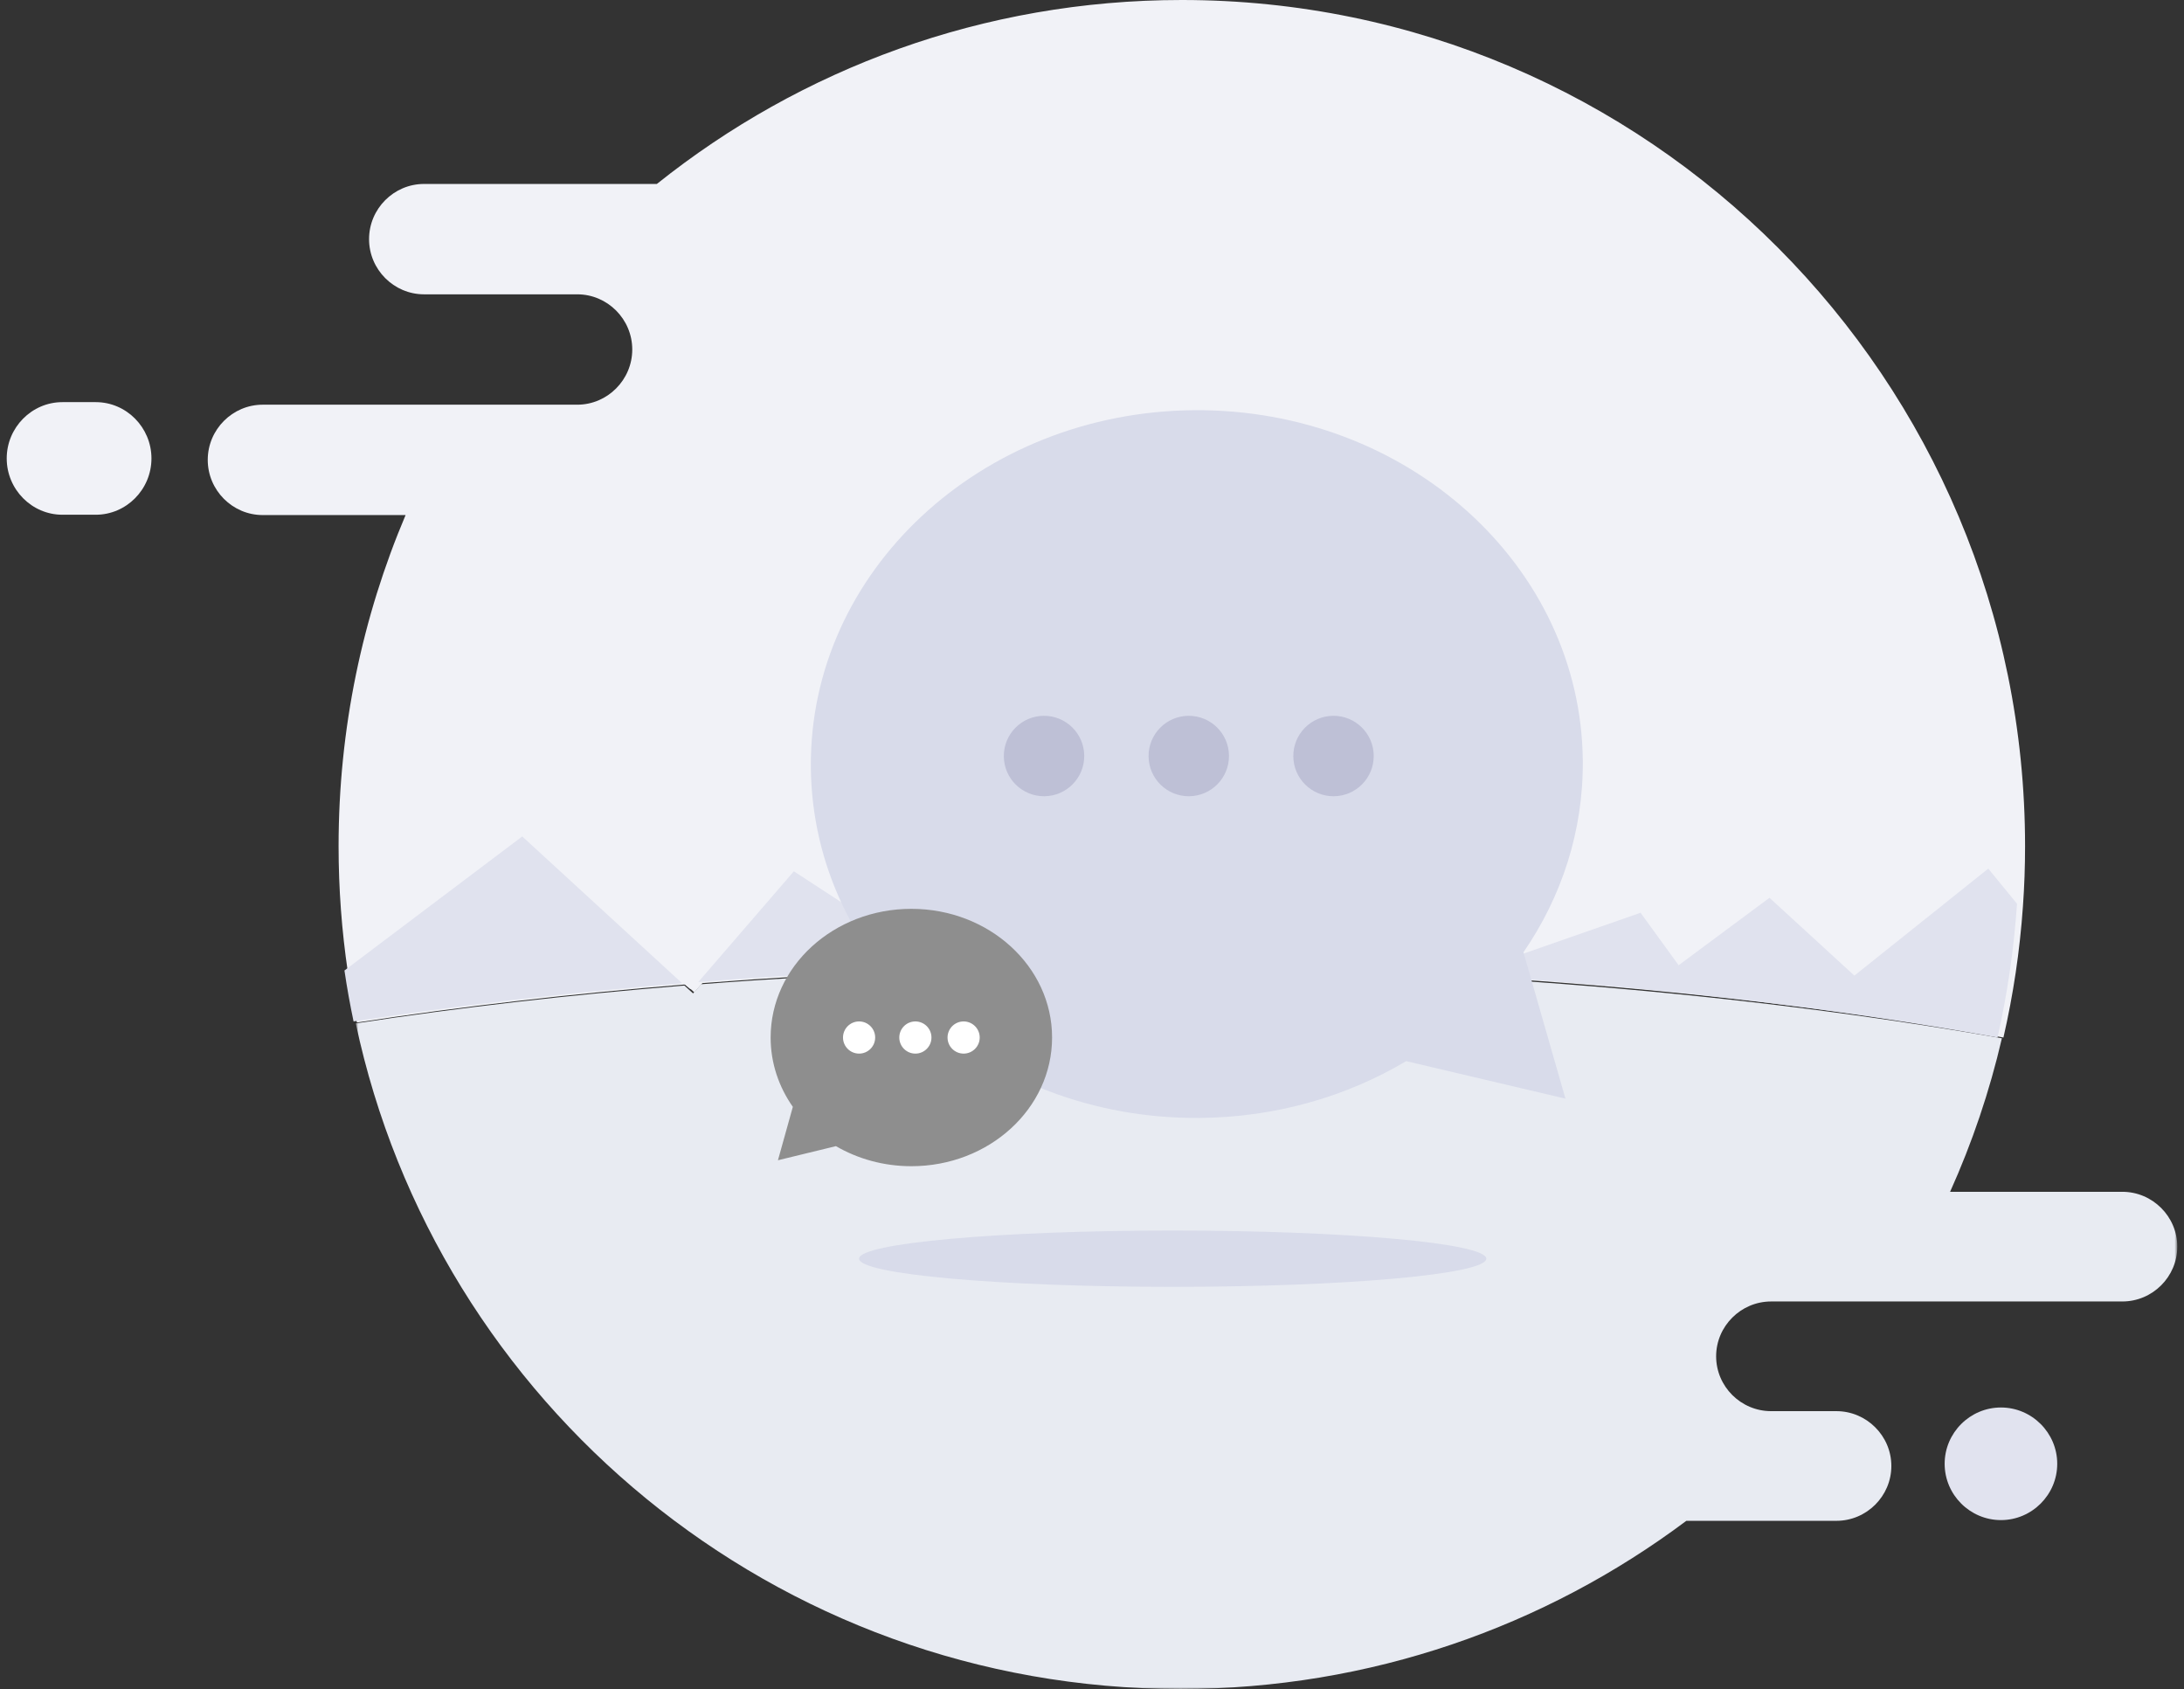 <svg width="582" height="450" viewBox="0 0 582 450" fill="none" xmlns="http://www.w3.org/2000/svg">
<rect x="0" y="0" width="582" height="450" fill="#333333" stroke="none"/>
<g id="No Chat History">
<path id="Fill 1" fill-rule="evenodd" clip-rule="evenodd" d="M314.937 0C262.044 0 213.43 18.335 175.044 49.01H113.004C104.944 49.01 98.349 55.627 98.349 63.714C98.349 71.8 104.944 78.417 113.004 78.417H144.578H153.83C161.89 78.417 168.485 85.033 168.485 93.12C168.485 97.158 166.834 100.844 164.176 103.5C161.529 106.166 157.855 107.823 153.83 107.823H134.091H123.191H70.016C61.956 107.823 55.361 114.439 55.361 122.526C55.361 130.613 61.956 137.229 70.016 137.229H108.084C96.593 164.324 90.228 194.137 90.228 225.448C90.228 236.808 91.068 247.973 92.68 258.883C93.354 263.441 94.165 267.959 95.112 272.429C122.762 268.185 152.091 264.774 182.71 262.284L185.016 264.391L187.185 261.931C223.969 259.059 262.58 257.53 302.402 257.53C387.01 257.53 466.186 264.431 533.882 276.428C536.491 265.077 538.25 253.403 539.08 241.464C539.461 236.171 539.647 230.829 539.647 225.448C539.647 100.932 439.045 0 314.937 0Z" fill="#F1F2F7"/>
<path id="Fill 3" fill-rule="evenodd" clip-rule="evenodd" d="M25.516 107.142H16.635C8.47 107.142 1.79 113.892 1.79 122.142C1.79 130.392 8.47 137.142 16.635 137.142H25.516C33.681 137.142 40.361 130.392 40.361 122.142C40.361 113.892 33.681 107.142 25.516 107.142Z" fill="#F1F2F7"/>
<g id="Group 7">
<mask id="mask0_964_11073" style="mask-type:alpha" maskUnits="userSpaceOnUse" x="94" y="257" width="487" height="193">
<path id="Clip 6" fill-rule="evenodd" clip-rule="evenodd" d="M580.21 257.854V449.999H337.509H94.808V257.854H580.21Z" fill="white"/>
</mask>
<g mask="url(#mask0_964_11073)">
<path id="Fill 5" fill-rule="evenodd" clip-rule="evenodd" d="M580.21 332.142C580.21 340.178 573.617 346.753 565.559 346.753H471.974C467.95 346.753 464.278 348.399 461.631 351.048C458.974 353.688 457.322 357.35 457.322 361.363C457.322 369.399 463.916 375.974 471.974 375.974H489.361C493.385 375.974 497.058 377.62 499.705 380.269C502.362 382.909 504.013 386.571 504.013 390.584C504.013 398.62 497.42 405.194 489.361 405.194H449.382C411.825 433.324 365.156 449.999 314.579 449.999C206.559 449.999 116.345 373.977 94.808 272.659C122.45 268.441 151.772 265.052 182.384 262.578L184.688 264.672L186.858 262.227C223.632 259.373 262.234 257.854 302.047 257.854C386.634 257.854 465.791 264.711 533.471 276.633C530.18 290.834 525.531 304.509 519.67 317.532H565.559C569.593 317.532 573.246 319.178 575.902 321.827C578.559 324.467 580.21 328.129 580.21 332.142Z" fill="#E8EBF2"/>
</g>
</g>
<path id="Fill 8" fill-rule="evenodd" clip-rule="evenodd" d="M537.504 240.797C536.674 252.964 534.918 264.861 532.313 276.428C464.707 264.201 385.636 257.17 301.14 257.17C261.37 257.17 222.811 258.727 186.076 261.654L211.551 232.137L251.181 257.998L304.828 243.186L397.117 257.17L437.182 243.186L447.329 257.17L471.539 239.2L494.163 259.936L529.844 231.428L537.504 240.797Z" fill="#E0E2EE"/>
<path id="Fill 10" fill-rule="evenodd" clip-rule="evenodd" d="M405.976 253.714C416.124 238.963 421.937 221.47 421.787 202.749C421.372 150.678 374.985 108.837 318.179 109.29C261.374 109.744 215.662 152.324 216.078 204.395C216.494 256.464 262.881 298.307 319.686 297.854C339.981 297.692 358.86 292.149 374.725 282.719L417.165 292.712L405.976 253.714Z" fill="#D8DBEA"/>
<path id="Fill 12" fill-rule="evenodd" clip-rule="evenodd" d="M288.932 201.343C288.979 207.26 284.221 212.095 278.304 212.142C272.386 212.19 267.551 207.431 267.504 201.514C267.457 195.597 272.215 190.762 278.132 190.714C284.049 190.667 288.884 195.426 288.932 201.343Z" fill="#BEC0D6"/>
<path id="Fill 14" fill-rule="evenodd" clip-rule="evenodd" d="M327.504 201.342C327.551 207.26 322.792 212.095 316.875 212.142C310.957 212.189 306.122 207.431 306.076 201.514C306.028 195.597 310.786 190.761 316.704 190.714C322.62 190.667 327.456 195.426 327.504 201.342Z" fill="#BEC0D6"/>
<path id="Fill 16" fill-rule="evenodd" clip-rule="evenodd" d="M366.075 201.342C366.122 207.259 361.364 212.094 355.446 212.142C349.529 212.189 344.693 207.431 344.647 201.513C344.599 195.596 349.358 190.761 355.275 190.714C361.192 190.666 366.027 195.426 366.075 201.342Z" fill="#BEC0D6"/>
<path id="Fill 18" fill-rule="evenodd" clip-rule="evenodd" d="M186.076 261.428L183.997 263.571L181.79 261.735C183.211 261.624 184.644 261.522 186.076 261.428Z" fill="#F1F2F7"/>
<path id="Fill 20" fill-rule="evenodd" clip-rule="evenodd" d="M205.361 276.428C205.361 283.233 207.537 289.568 211.278 294.9L207.308 309.127L222.763 305.367C228.574 308.746 235.464 310.713 242.861 310.713C263.572 310.713 280.361 295.363 280.361 276.428C280.361 257.492 263.572 242.142 242.861 242.142C222.15 242.142 205.361 257.492 205.361 276.428Z" fill="#8E8E8E"/>
<path id="Fill 22" fill-rule="evenodd" clip-rule="evenodd" d="M252.504 276.428C252.504 278.794 254.422 280.713 256.789 280.713C259.156 280.713 261.076 278.794 261.076 276.428C261.076 274.061 259.156 272.142 256.789 272.142C254.422 272.142 252.504 274.061 252.504 276.428Z" fill="white"/>
<path id="Fill 24" fill-rule="evenodd" clip-rule="evenodd" d="M239.647 276.428C239.647 278.794 241.565 280.713 243.933 280.713C246.299 280.713 248.218 278.794 248.218 276.428C248.218 274.061 246.299 272.142 243.933 272.142C241.565 272.142 239.647 274.061 239.647 276.428Z" fill="white"/>
<path id="Fill 26" fill-rule="evenodd" clip-rule="evenodd" d="M224.647 276.428C224.647 278.794 226.565 280.713 228.933 280.713C231.299 280.713 233.218 278.794 233.218 276.428C233.218 274.061 231.299 272.142 228.933 272.142C226.565 272.142 224.647 274.061 224.647 276.428Z" fill="white"/>
<path id="Fill 28" fill-rule="evenodd" clip-rule="evenodd" d="M181.79 261.98C151.181 264.473 121.862 267.89 94.222 272.141C93.275 267.664 92.464 263.138 91.79 258.573L139.167 222.855L181.79 261.98Z" fill="#E0E2EE"/>
<path id="Fill 30" fill-rule="evenodd" clip-rule="evenodd" d="M396.075 335.355C396.075 339.498 358.659 342.855 312.504 342.855C266.348 342.855 228.933 339.498 228.933 335.355C228.933 331.214 266.348 327.855 312.504 327.855C358.659 327.855 396.075 331.214 396.075 335.355Z" fill="#D8DBEA"/>
<path id="Fill 32" fill-rule="evenodd" clip-rule="evenodd" d="M533.218 405C524.968 405 518.218 398.25 518.218 390C518.218 381.75 524.968 375 533.218 375C541.468 375 548.218 381.75 548.218 390C548.218 398.25 541.468 405 533.218 405Z" fill="#E1E3EF"/>
</g>
</svg>
